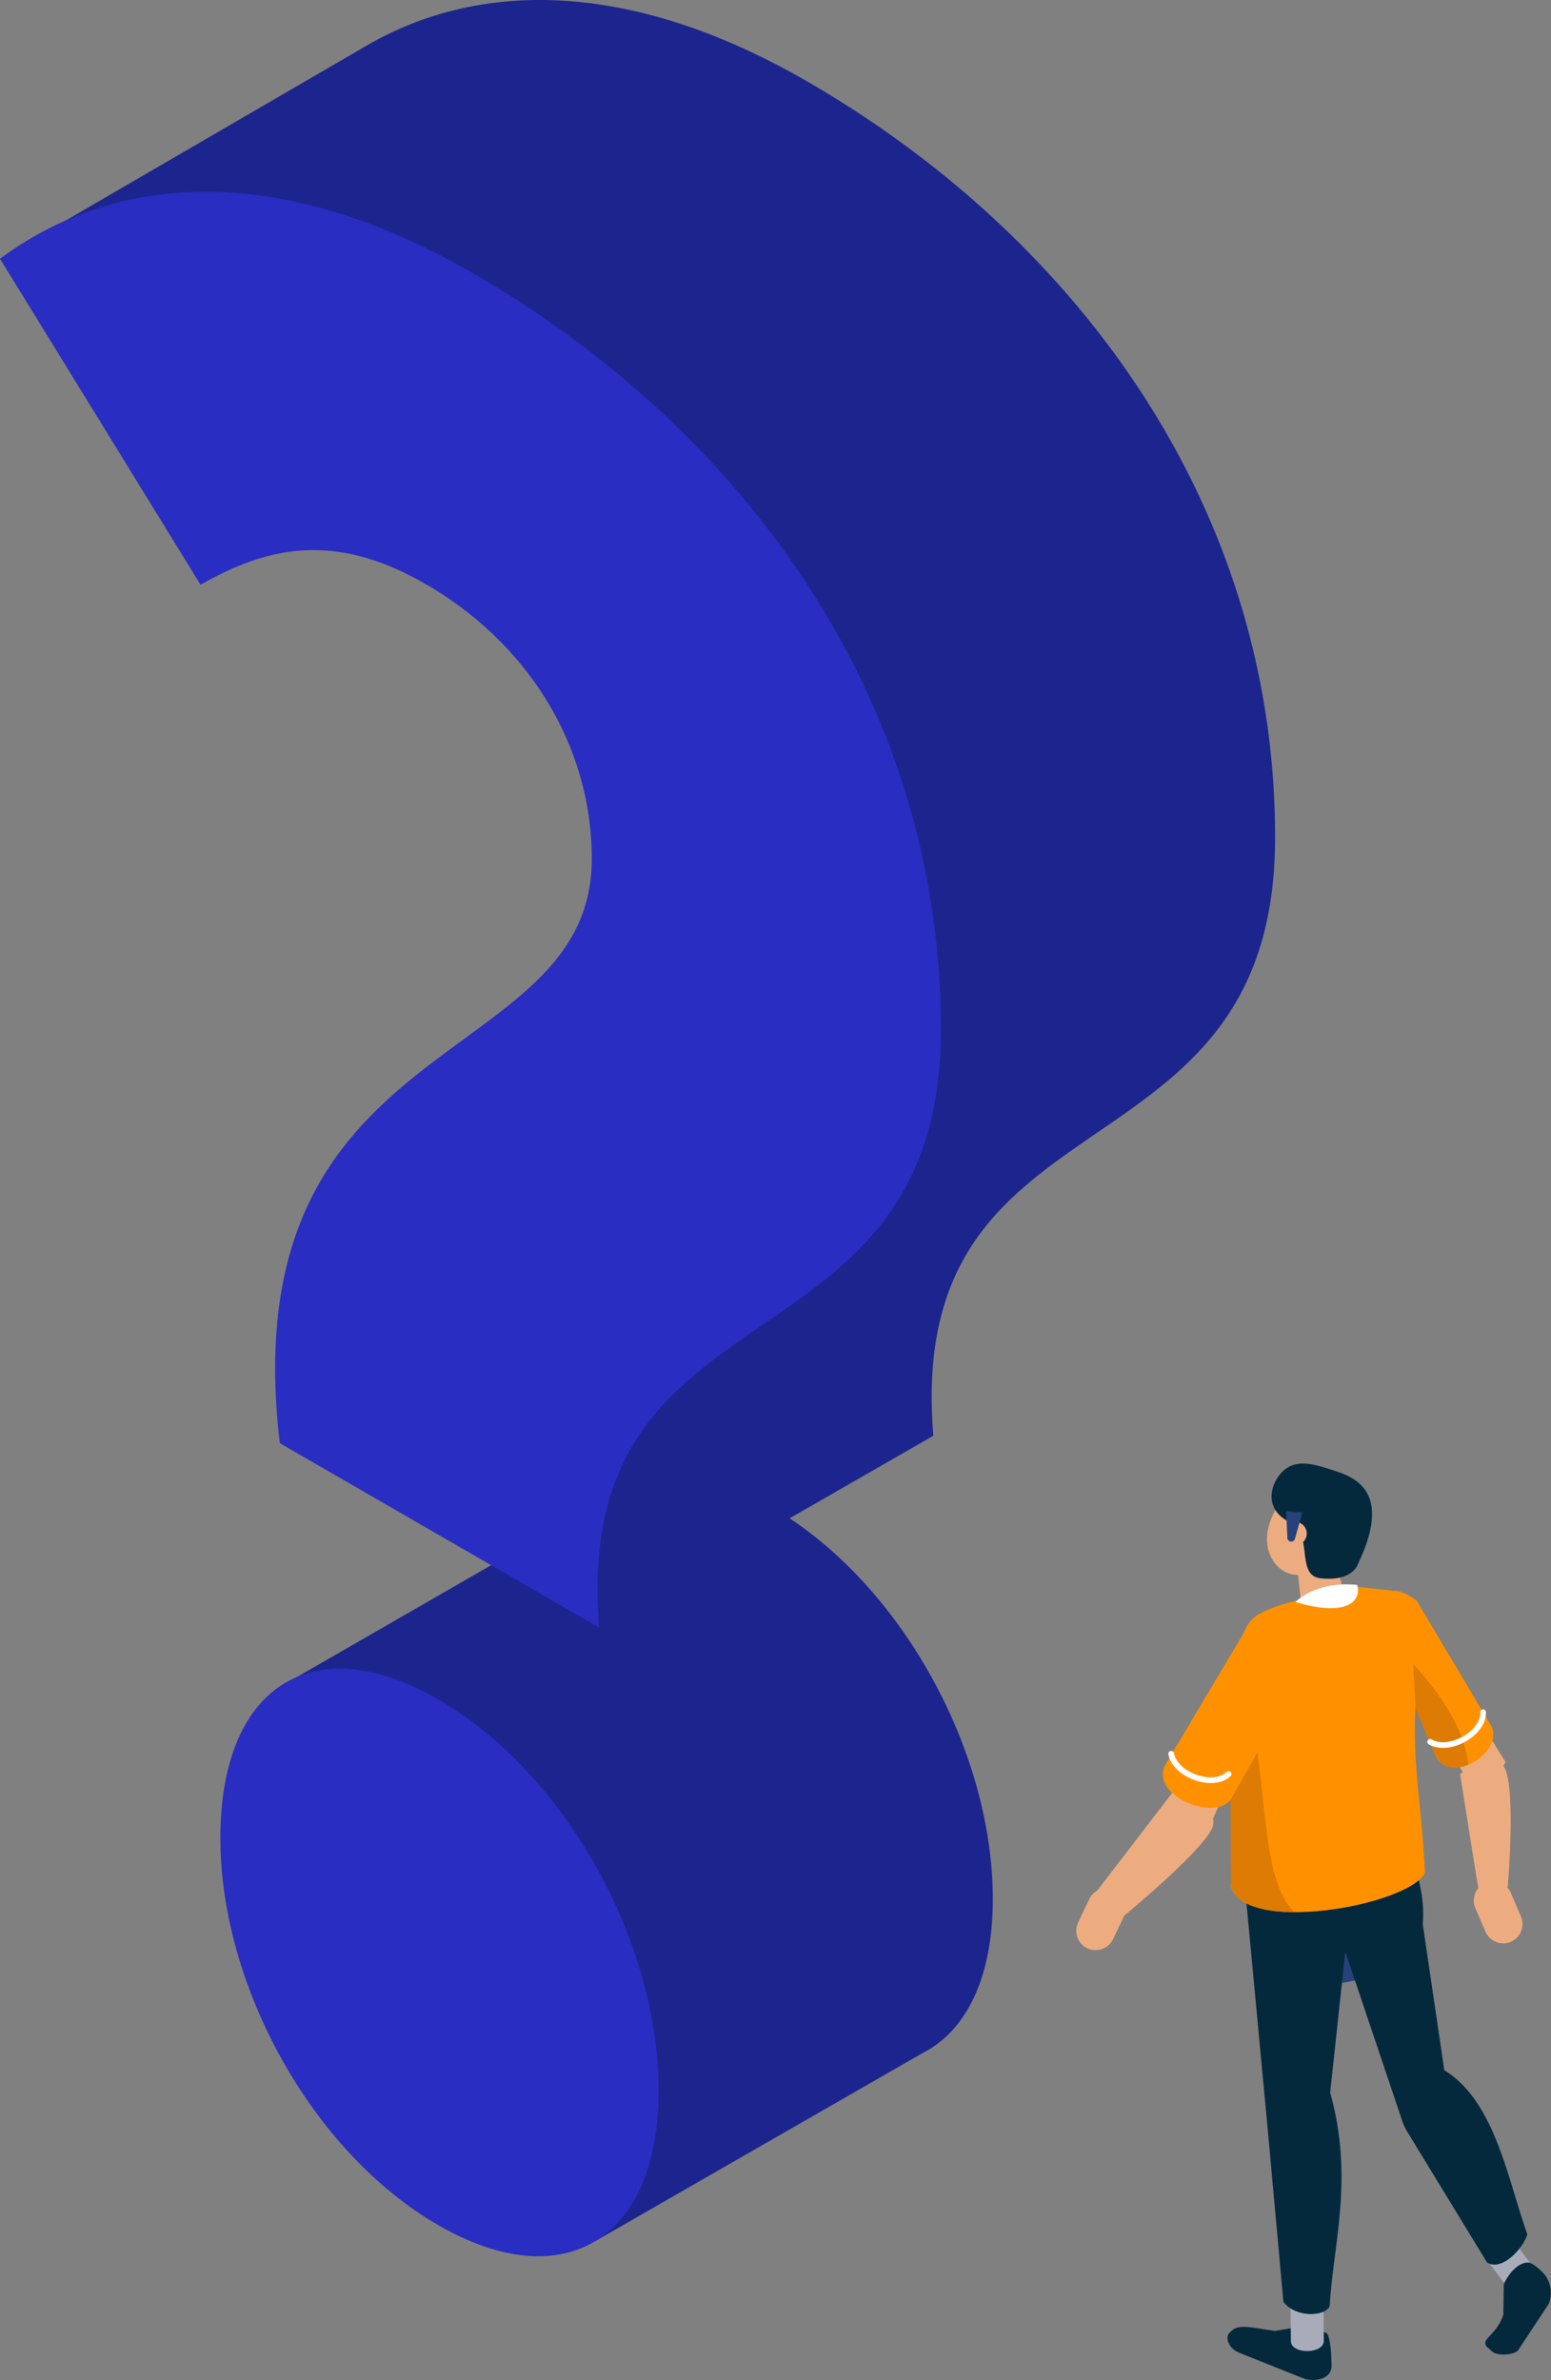 <svg xmlns="http://www.w3.org/2000/svg" width="298.658" height="458.261" viewBox="0 0 298.658 458.261"><rect x="0" y="0" width="298.658" height="458.261" fill="#808080" stroke="none"/><defs><style>.a{fill:#1c258e;}.b{fill:#292dc2;}.c{fill:#27427a;}.d{fill:#edac80;}.e{fill:#05293c;}.f{fill:#a8acba;}.g{fill:#ed5353;}.h{fill:#ff9100;}.i{fill:#dd7b05;}.j{fill:#fff;}.k,.l{fill:none;stroke:#fff;stroke-linecap:round;stroke-linejoin:round;}.k{stroke-width:1.096px;}.l{stroke-width:1.099px;}</style></defs><g transform="translate(-560.809 47.629)"><g transform="translate(560.809 -47.629)"><path class="a" d="M716.225-31.96c-34.451-19.89-63.984-19.563-85.963-6.208l-.009-.006L560.809,2.186,682.977,53.1l31.029,62.762c-17.221,12.595-36.8,27.363-35.822,65.786L645.439,229.9l16.973,19.793-48.518,27.942s22.678,42.346,24.784,43.048S675.5,383.852,675.5,383.852l62.86-36.115a19.243,19.243,0,0,0,1.856-1.066l.151-.087-.006-.011c7.278-4.78,11.622-14.609,11.622-28.528,0-27.667-16.5-58.372-39.135-73.326l27.692-15.9c-5.722-68.41,65.8-47.361,65.8-115.2C806.338,49.064,767.241-2.506,716.225-31.96Z" transform="translate(-560.809 47.629)"/><path class="b" d="M674.761,132.457c0-22.432-12.872-41.9-31.945-52.912-17.641-10.185-30.514-7.222-43.387.117l-38.62-62.782C583.219.273,614.686-1.8,651.875,19.669c51.016,29.454,90.113,81.024,90.113,145.582,0,67.842-71.519,46.793-65.8,115.2l-61.5-35.51C605.15,164.484,674.761,173.49,674.761,132.457ZM603.243,320.951c0-29,17.641-40.7,41.957-26.659s42.434,46.386,42.434,75.382c0,28.449-18.118,39.873-42.434,25.834S603.243,349.4,603.243,320.951Z" transform="translate(-560.809 32.936)"/></g><path class="c" d="M928.131,476.2l-18.144,3.166V460.418l18.144-3.166Z" transform="translate(-99.383 -143.7)"/><path class="d" d="M951.833,424.642l-6.572-11.473,8.9.039,5.988,9.608-3.369,5.839Z" transform="translate(-109.423 -131.153)"/><path class="d" d="M883.958,436.458l4.615-10.274-9.7-4.462-2.821,13.564Z" transform="translate(-89.726 -133.587)"/><path class="d" d="M959.759,459h0a3.727,3.727,0,0,1,4.88,1.95l1.949,4.542a3.726,3.726,0,0,1-1.95,4.88h0a3.727,3.727,0,0,1-4.88-1.95l-1.949-4.542A3.726,3.726,0,0,1,959.759,459Z" transform="translate(-112.909 -144.113)"/><path class="d" d="M962.991,450.524s1.513-17.532-.4-22.505-8.775.77-8.775.77l3.567,22.386Z" transform="translate(-111.857 -134.803)"/><path class="e" d="M906.743,578.249l-6.388,1.07c-4.679-.634-7.024-1.46-8.542.149l-.431.456c-.564,1.12.324,2.917,2.043,3.585l12.721,5.08c2.485.589,5.094-.268,5.108-2.491,0,0-.014-6.215-1.148-6.461C907.828,579.143,908.731,578.72,906.743,578.249Z" transform="translate(-94.04 -178.138)"/><path class="f" d="M908.242,579.1c.031,2.6,6.368,2.529,6.336-.077l-.1-8.466-6.336.077Z" transform="translate(-98.858 -175.95)"/><path class="e" d="M903.1,536.019c2.215,3,7.71,2.947,8.893.916.687-11.976,4.727-24.729.11-41.194l5.355-49.948-22.32,4.461,4.955,52.728Z" transform="translate(-95.158 -140.439)"/><path class="f" d="M964.072,563.337c1.419,1.9,6.727-1.572,5.307-3.469l-4.612-6.165-5.307,3.469Z" transform="translate(-113.465 -171.152)"/><path class="e" d="M948.892,529.808c3.11,1.859,7.307-3.35,7.737-5.466-3.745-10.472-6.206-25.595-15.977-31.566L936.5,464.624c.354-4.321-.448-7.756-2.231-14.079l-16.036,9.442,14.3,42.494a10.889,10.889,0,0,0,1.022,2.193Z" transform="translate(-101.731 -141.791)"/><path class="g" d="M910.8,365.191c-.2,4.95,2.584,7.562,6.217,5.834s5.082-7.674,5.282-12.624-.924-7.03-4.558-5.3S911,360.241,910.8,365.191Z" transform="translate(-99.612 -113.885)"/><path class="d" d="M901.851,361.559c.143,5.129,4.82,8.173,8.632,5.828s6.786-8.4,6.643-13.533-3.349-7.386-7.162-5.041S901.708,356.43,901.851,361.559Z" transform="translate(-97.067 -112.572)"/><path class="d" d="M916.331,382.444l.524-.136a3.336,3.336,0,0,0,2.386-4.053l-2.584-9.987a3.336,3.336,0,0,0-4.053-2.387l-.524.136a3.336,3.336,0,0,0-2.387,4.053l1.072,9.962C911.224,381.8,914.56,382.9,916.331,382.444Z" transform="translate(-99.27 -117.664)"/><path class="e" d="M919.709,365.63s-.956,3.457-7.254,2.749c-4.752-.534-1.343-8.688-5.694-10.707-5.883-2.731-3.563-8.489-.96-10.371s5.906-.794,9.977.568C920.084,349.311,925.948,352.644,919.709,365.63Z" transform="translate(-97.417 -112.119)"/><path class="d" d="M906.229,364.3a2.259,2.259,0,1,0,2.195-2.321A2.259,2.259,0,0,0,906.229,364.3Z" transform="translate(-98.314 -116.582)"/><path class="h" d="M929.484,434.576c-.543-12.594-2.436-20.821-1.821-31.708-.238-20.8.091-21.368-4.5-22.687l-7.518-.838c-1.425.272-2.746.928-4.155,1.273-5.9,1.443-9.682,1.765-13.92,4.059-3.774,2.044-3.992,7.506-3.984,12.081-1.019,13.41-1.289,33.6-1.479,40.216C894.256,446.447,925.894,440.991,929.484,434.576Z" transform="translate(-94.296 -121.525)"/><path class="h" d="M938.838,382.427,953.2,406.52c2.646,5.254-8.4,11.872-10.92,5.291-.158-.415-11.674-28.5-11.674-28.5S932.562,377.636,938.838,382.427Z" transform="translate(-105.252 -121.856)"/><path class="i" d="M891.942,405.87,895.4,409.6c4.064,16.4,2.18,33.024,8.844,40.02-4.077-.011-7.813-.548-10.576-2.58a4.153,4.153,0,0,1-1.608-3.16Z" transform="translate(-94.248 -129.076)"/><path class="j" d="M921.376,378.912s1.1,3.017-2.449,4.138-9.422-.854-9.422-.854S913.412,378.1,921.376,378.912Z" transform="translate(-99.246 -121.373)"/><path class="c" d="M907.881,364.959h0a.756.756,0,0,0,.847-.647l1.336-4.792c.055-.411-1.014-.169-1.426-.223h0c-.411-.055-1.585-.428-1.64-.017l.236,4.832A.755.755,0,0,0,907.881,364.959Z" transform="translate(-98.533 -115.761)"/><path class="i" d="M941.637,408.806l-.433-8.6c5.635,6.256,9.88,12.656,10.608,19.42,0,0-4.335,2.16-6.352-1.83Z" transform="translate(-108.268 -127.464)"/><path class="k" d="M955.958,413.224c.195,4-6.514,7.871-10.2,5.7" transform="translate(-109.564 -131.169)"/><path class="d" d="M857.966,460.946h0a3.739,3.739,0,0,1,1.763,4.968l-2.13,4.476a3.738,3.738,0,0,1-4.968,1.763h0a3.738,3.738,0,0,1-1.763-4.967l2.13-4.476A3.738,3.738,0,0,1,857.966,460.946Z" transform="translate(-82.455 -144.649)"/><path class="d" d="M861.338,458.506s14.313-11.826,16.79-16.565-7.389-7.3-7.389-7.3l-14.62,19.05Z" transform="translate(-84.052 -137.264)"/><path class="h" d="M899.408,400.9l-12.129,21.374c-2.206,5.473-16.248.22-12.958-6.033.208-.395,16.563-27.831,16.563-27.831S898.86,393,899.408,400.9Z" transform="translate(-89.091 -124.106)"/><path class="l" d="M887.109,428.307c-2.882,2.794-10.242.308-11.053-3.9" transform="translate(-89.726 -134.35)"/><path class="e" d="M964.168,565.508l-.091,5.872c-1.331,4.07-4.382,4.552-3.2,6.168l1,.876c1,1.019,4.357.705,5.051-.188l5.895-8.932a5.653,5.653,0,0,0-1.3-6.2s-1.747-1.734-2.633-1.758C966.788,561.285,964.914,563.812,964.168,565.508Z" transform="translate(-113.793 -173.326)"/></g></svg>